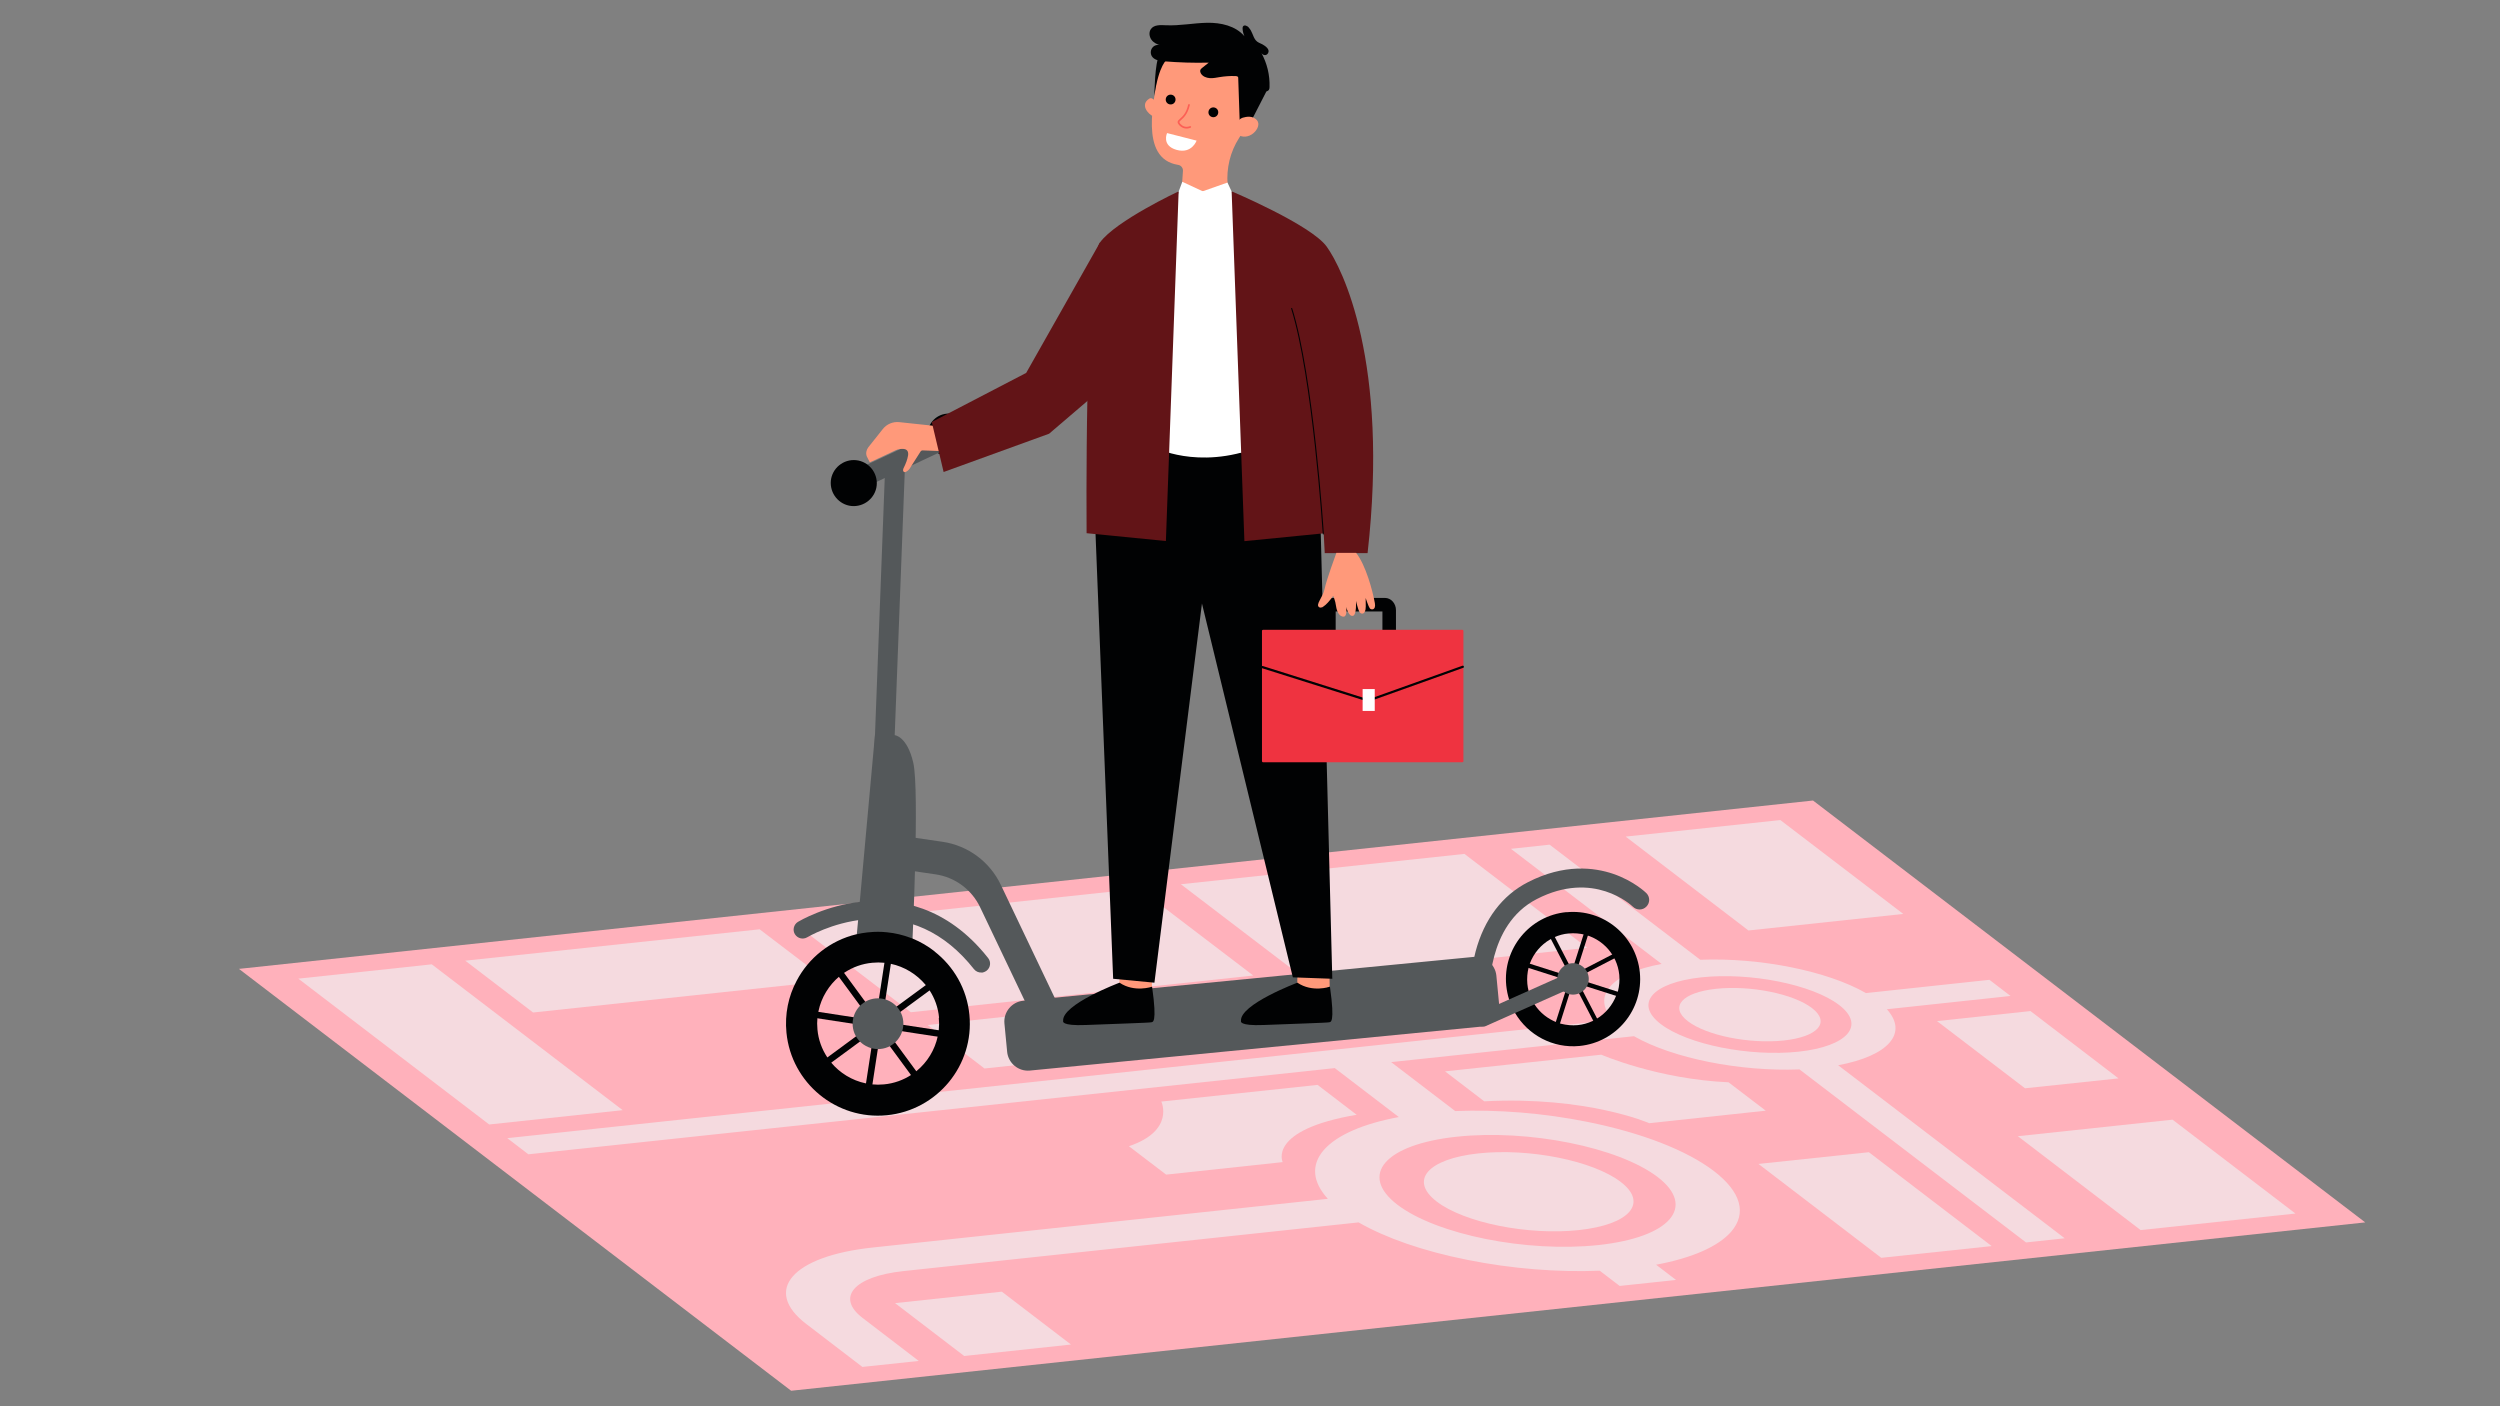 <?xml version="1.0" encoding="UTF-8"?>
<svg id="Capa_1" xmlns="http://www.w3.org/2000/svg" version="1.1" viewBox="0 0 1920 1080">
  <rect x="0" y="0" width="1920" height="1080" fill="#808080" stroke="none"/>
  <!-- Generator: Adobe Illustrator 29.1.0, SVG Export Plug-In . SVG Version: 2.1.0 Build 142)  -->
  <defs>
    <style>
      .st0 {
        fill: #621417;
      }

      .st1 {
        fill: #fff;
      }

      .st2 {
        fill: #ffb1bb;
      }

      .st3 {
        fill: #fc5f55;
      }

      .st4 {
        fill: #f5dadf;
      }

      .st5 {
        fill: #54585a;
      }

      .st6 {
        fill: #ff997a;
      }

      .st7 {
        fill: #ef3340;
      }

      .st8 {
        fill: #010203;
      }
    </style>
  </defs>
  <g>
    <polygon class="st2" points="1392.4 614.8 1816.5 938.8 607.6 1068.1 183.5 744.1 1392.4 614.8"/>
    <g>
      <path class="st4" d="M1140,845.9l-30.2-23.1,120-12.8s43.2,18.8,97.7,21.2l28.6,21.8-89.5,9.6s-47.7-20.9-126.6-16.8h0Z"/>
      <path class="st4" d="M1042.1,856.3l-30.2-23.1-120,12.8s10.6,22.3-24.9,34.3l28.6,21.8,89.5-9.6s-12-24.7,57-36.4h0Z"/>
      <polygon class="st4" points="478.2 852.6 375.7 863.6 229.1 751.6 331.6 740.6 478.2 852.6"/>
      <polygon class="st4" points="635.5 753.4 409.4 777.6 357.3 737.8 583.4 713.7 635.5 753.4"/>
      <polygon class="st4" points="769.4 992 822.5 1032.6 740.5 1041.4 687.4 1000.8 769.4 992"/>
      <polygon class="st4" points="962.5 749.2 699.5 777.4 612.1 710.6 875 682.5 962.5 749.2"/>
      <polygon class="st4" points="847.1 810.9 756.1 820.6 712.4 787.2 803.4 777.5 847.1 810.9"/>
      <polygon class="st4" points="1219 727.9 1001.3 751.1 906.9 679.1 1124.7 655.8 1219 727.9"/>
      <polygon class="st4" points="1461.7 701.9 1342.8 714.6 1248.5 642.5 1367.3 629.8 1461.7 701.9"/>
      <polygon class="st4" points="1668.5 859.9 1762.9 932 1644 944.7 1549.7 872.6 1668.5 859.9"/>
      <polygon class="st4" points="1559.4 776.5 1627 828.2 1555.2 835.8 1487.6 784.2 1559.4 776.5"/>
      <polygon class="st4" points="1435.3 884.9 1529.6 957 1444.8 966 1350.5 893.9 1435.3 884.9"/>
      <path class="st4" d="M1432.9,762.6c-29.5-16.9-81.3-27.3-127.1-25.5l-115.7-88.4-29.7,3.2,115.7,88.4c-38.8,7.2-54,24.7-37.4,43l-849.1,90.8,16.2,12.4,619.3-66.2,49.2,37.6c-27.5,5.1-47.6,13.9-57.6,25.3-9.9,11.4-8.8,24.5,3.1,37.5l-349.6,37.4c-61.8,6.6-84.7,32.9-51,58.7l43.1,33,43.3-4.6-43.1-33c-20.7-15.8-6.7-31.9,31.3-36l349.6-37.4c20.9,12,49.9,22.1,83.7,28.8,33.8,6.8,69.1,9.6,101.5,8.3l15.3,11.7,43.3-4.6-15.3-11.7c27.5-5.1,47.6-13.9,57.6-25.3,12.3-14.2,7.6-30.7-13.3-46.7-20.9-15.9-55.3-29.3-97.1-37.7-33.8-6.8-69.1-9.6-101.5-8.3l-49.2-37.6,186.5-19.9c29.5,16.9,81.3,27.3,127.1,25.5l174,132.9,29.7-3.2-174-132.9c38.8-7.2,54-24.7,37.4-43l95-10.2-16.2-12.4-95,10.2h0ZM1273,903.9c30,22.9,9.7,46.4-45.4,52.3-55.1,5.9-124.2-8-154.3-30.9-30-22.9-9.7-46.4,45.4-52.3,55.1-5.9,124.2,8,154.3,30.9h0ZM1381.3,807.7c-37.8,4-85.2-5.5-105.8-21.2-20.6-15.7-6.6-31.8,31.1-35.9,37.8-4,85.2,5.5,105.8,21.2,20.6,15.7,6.6,31.8-31.1,35.9Z"/>
      <path class="st4" d="M1296.3,784.3c-14.4-11-4.6-22.1,21.7-24.9,26.3-2.8,59.3,3.8,73.6,14.8,14.4,11,4.6,22.1-21.7,24.9-26.3,2.8-59.3-3.8-73.6-14.8Z"/>
    </g>
    <path class="st4" d="M1103.4,922.8c-21.3-16.3-6.9-32.8,32.1-37,39-4.2,87.9,5.6,109.2,21.9,21.3,16.3,6.9,32.8-32.1,37s-87.9-5.6-109.2-21.9Z"/>
  </g>
  <g>
    <g>
      <polygon class="st5" points="681.1 722.8 666 722.2 680 353.3 695.2 353.3 681.1 722.8"/>
      <path class="st8" d="M712.4,335.5c-.9-9,5.7-17,14.7-17.8s17,5.7,17.8,14.7c.9,9-5.7,17-14.7,17.8-9,.9-17-5.7-17.8-14.7h0Z"/>
      <rect class="st5" x="650.1" y="346.8" width="74.9" height="15.1" transform="translate(-85.4 325.8) rotate(-25.1)"/>
      <path class="st8" d="M1203.1,700.5c-28.3,2.7-49.1,28-46.3,56.4.4,3.7,1.1,7.3,2.2,10.7,1.2,3.7,2.7,7.1,4.6,10.4,9.9,16.8,28.9,27.3,49.5,25.3,28.3-2.8,49.1-28,46.3-56.4-2.8-28.3-28-49.1-56.4-46.3h0ZM1228.1,786.8c-1,.6-2,1.1-3,1.6-4,1.9-8.4,3.1-13.1,3.6-5,.5-9.9,0-14.5-1.2-1.1-.3-2.2-.6-3.2-1-8.4-3.1-15.5-8.9-20.3-16.4-.3-.5-.6-.9-.8-1.4-.6-1-1.1-2-1.6-3-.9-1.9-1.6-3.9-2.2-5.9-.7-2.3-1.1-4.7-1.4-7.1-.5-5,0-9.9,1.2-14.5.3-1.1.7-2.2,1-3.2,3.3-8.9,9.6-16.4,17.8-21.1,1-.6,2-1.1,3-1.6,4-1.9,8.4-3.1,13.1-3.6,5-.5,9.9,0,14.5,1.2,1.1.3,2.2.7,3.2,1,8.9,3.3,16.4,9.6,21.1,17.8.6,1,1.1,2,1.6,3,1.9,4,3.1,8.4,3.6,13.1.5,5,0,9.9-1.2,14.5-.3,1.1-.7,2.2-1,3.2-3.3,8.9-9.6,16.4-17.8,21.1h0Z"/>
      <path class="st8" d="M1203.7,706.6c-25,2.4-43.3,24.7-40.9,49.7.3,3,.9,5.9,1.7,8.7,1.1,3.7,2.7,7.2,4.6,10.4,8.8,14.5,25.4,23.5,43.3,21.8,25-2.4,43.3-24.7,40.9-49.7-2.4-25-24.7-43.3-49.7-40.9h0ZM1241.4,764.2c-2.9,7.7-8.3,14.2-15.4,18.4-1,.6-2,1.1-3,1.6-3.5,1.6-7.3,2.7-11.3,3.1-4.3.4-8.6,0-12.6-1-1.1-.3-2.2-.6-3.2-1-7.1-2.7-13.2-7.5-17.3-13.8-.4-.5-.7-1.1-1-1.6-.6-1-1.1-2-1.6-3-.8-1.8-1.5-3.7-2-5.7-.5-1.8-.8-3.7-1-5.6-.4-4.4,0-8.6,1-12.6.3-1.1.6-2.2,1-3.2,2.9-7.7,8.4-14.2,15.5-18.3,1-.6,2-1.1,3-1.6,3.5-1.6,7.3-2.7,11.3-3,4.3-.4,8.6,0,12.6,1,1.1.3,2.2.7,3.2,1,7.7,2.9,14.2,8.3,18.3,15.4.6,1,1.1,2,1.6,3,1.6,3.5,2.7,7.3,3.1,11.4.4,4.3,0,8.5-1,12.5-.3,1.1-.6,2.2-1,3.3h0Z"/>
      <path class="st5" d="M819.4,786l-50.7-106.3c-8.5-17.9-25.2-30.3-44.8-33.2l-41.8-6.1-1.7,11.5-1.7-.2-2,13.7,41.8,6.1c15,2.2,27.8,11.7,34.3,25.4l50.7,106.3,12.5-6-3.7-7.8,7.1-3.4h0Z"/>
      <path class="st5" d="M1137,788.5l-346.1,33.7c-8.7.8-16.5-5.6-17.4-14.3l-2.1-21.9c-.8-8.7,5.6-16.5,14.3-17.4l346.1-33.7c8.7-.8,16.5,5.6,17.4,14.3l2.1,21.9c.8,8.7-5.6,16.5-14.3,17.4Z"/>
      <path class="st5" d="M1137.4,771.5c0,0-.2,0-.3,0-4.1.2-7.5-2.9-7.8-6.9,0-.6-.9-15.8,4-34,6.6-24.6,20.4-43,40.2-53.1,27.8-14.3,50.9-11.3,65.4-6.4,15.8,5.4,25.1,14.4,25.5,14.8,2.9,2.9,2.9,7.5,0,10.4-2.8,2.9-7.5,2.9-10.4,0-1.2-1.1-30.1-28.3-73.8-5.8-38.8,20-36.2,72.7-36.2,73.2.2,4-2.7,7.4-6.6,7.7h0Z"/>
      <path class="st8" d="M638.1,372.7c-1-9.7,6.2-18.3,15.9-19.3,9.7-.9,18.3,6.2,19.3,15.9s-6.2,18.3-15.9,19.3c-9.7,1-18.3-6.2-19.3-15.9h0Z"/>
      <g>
        <rect class="st8" x="1165.2" y="750" width="85.7" height="3.4" transform="translate(125.6 1675.2) rotate(-72.4)"/>
        <rect class="st8" x="1206.4" y="708.9" width="3.4" height="85.7" transform="translate(125.4 1675.1) rotate(-72.3)"/>
        <rect class="st8" x="1206.4" y="708.9" width="3.4" height="85.7" transform="translate(-210.3 639.1) rotate(-27.4)"/>
        <rect class="st8" x="1165.2" y="750" width="85.7" height="3.4" transform="translate(-210.3 639.1) rotate(-27.4)"/>
      </g>
      <path class="st5" d="M1139.3,788.4c-2.4.2-4.7-1.1-5.7-3.3-1.3-2.9,0-6.2,2.9-7.5l69.4-30.9c2.9-1.3,6.2,0,7.5,2.9s0,6.2-2.9,7.5l-69.4,30.9c-.6.3-1.2.4-1.8.5h0Z"/>
      <path class="st5" d="M1196.1,753c-.7-6.6,4.2-12.5,10.8-13.2,6.6-.7,12.5,4.2,13.2,10.8.7,6.6-4.2,12.5-10.8,13.2-6.6.7-12.5-4.2-13.2-10.8Z"/>
      <path class="st5" d="M754.1,746.9c-2.3.2-4.6-.7-6.1-2.6-22.5-28.5-50.7-41.4-83.8-38.2-.1,0-.2,0-.4,0-25.1,2.5-43.6,13.6-43.8,13.7-3.3,2-7.5.9-9.5-2.3s-.9-7.5,2.3-9.5c.9-.5,21.4-12.8,49.6-15.6.1,0,.2,0,.4,0,26.3-2.6,64.2,2.9,96.1,43.4,2.4,3,1.8,7.4-1.2,9.7-1.1.8-2.3,1.3-3.6,1.5h0Z"/>
      <path class="st5" d="M657.7,721.3l14.3-157.2,15.1.5s9.5.6,14.3,21.2c4.9,20.9-.8,140.3-.8,140.3l-42.9-4.8Z"/>
      <path class="st8" d="M717.7,730.6c-5.1-4-10.8-7.3-16.9-9.8-.5-.2-.9-.4-1.4-.5-5.8-2.2-11.9-3.7-18.2-4.3-4.5-.5-9.2-.5-13.9,0-.4,0-.8,0-1.2.1-2.8.3-5.5.8-8.1,1.4h-.2c-20.2,4.8-36.8,18.2-46,35.8-6.3,11.8-9.2,25.5-7.8,39.8,3.8,38.7,38.4,67.2,77.1,63.4,38.7-3.8,67.2-38.4,63.4-77.1-1.9-20-12.1-37.2-26.8-48.7h0ZM729.5,797.2c-2.6,13.1-9.8,24.7-19.9,32.8-1.3,1.1-2.7,2.1-4.1,3-7.5,5-16.3,8.3-25.8,9.2-3.9.4-7.7.4-11.4,0-1.7-.2-3.3-.4-5-.7-13.1-2.6-24.6-9.8-32.8-19.9-1.1-1.3-2.1-2.7-3-4.1-5-7.5-8.3-16.3-9.2-25.8-.4-3.9-.4-7.7,0-11.4.2-1.7.4-3.3.8-5,1.8-9.1,5.9-17.6,11.6-24.6,2.5-3,5.2-5.8,8.3-8.2,1.3-1.1,2.7-2,4.1-3,1.1-.7,2.2-1.4,3.4-2.1,6.7-3.8,14.3-6.3,22.4-7.1,3.9-.4,7.7-.4,11.4,0,1.7.2,3.3.4,5,.8,13.1,2.6,24.6,9.8,32.8,19.9,1,1.3,2,2.7,3,4.1,5,7.5,8.3,16.3,9.2,25.8.4,3.9.4,7.7,0,11.4-.2,1.7-.4,3.3-.8,5h0Z"/>
      <path class="st8" d="M723.1,753.5c-.9-1.4-1.9-2.7-3-4-8.6-10.6-20.7-18.2-34.4-20.9-1.6-.3-3.3-.6-5-.8-3.9-.4-8-.5-12.1,0-6.7.7-13.1,2.4-18.9,5.1-2.9,1.3-5.6,2.9-8.2,4.6-1.4.9-2.7,1.9-4.1,3-4.3,3.5-8.2,7.6-11.3,12.1-4.6,6.6-7.9,14.2-9.5,22.3-.3,1.6-.6,3.3-.8,5-.4,3.9-.5,8,0,12.1,1,10,4.4,19.2,9.7,27,1,1.4,1.9,2.8,3,4.1,8.6,10.6,20.7,18.2,34.4,20.9,1.7.3,3.3.6,5,.8,3.9.4,8,.5,12.1,0,10-1,19.2-4.4,27-9.7,1.4-.9,2.7-1.9,4.1-3,10.6-8.6,18.2-20.7,20.9-34.4.3-1.6.6-3.3.8-5,.4-3.9.5-8,0-12.1-1-10-4.4-19.2-9.7-27h0ZM721,781.7c.3,3.1.3,6.1,0,9.1-.2,1.7-.4,3.4-.8,5-2.2,10.5-8,19.9-16.1,26.6-1.3,1.1-2.6,2.1-4.1,3-6.1,4-13.3,6.7-21.1,7.4-3.1.3-6.1.3-9.1,0-1.7-.2-3.4-.4-5-.8-10.5-2.2-19.9-8-26.6-16.1-1.1-1.3-2.1-2.6-3-4.1-4-6.1-6.7-13.3-7.4-21.2-.3-3.1-.3-6.1,0-9.1.2-1.7.4-3.3.8-5,2.2-10.5,8-19.9,16.1-26.7,1.3-1.1,2.6-2.1,4.1-3,6.1-4,13.3-6.7,21.2-7.4,3.1-.3,6.1-.3,9.1,0,1.7.2,3.3.4,5,.8,10.5,2.2,19.9,8,26.7,16.1,1.1,1.3,2.1,2.6,3,4.1,4,6.1,6.7,13.3,7.4,21.2h0Z"/>
      <g>
        <rect class="st8" x="610.8" y="783.7" width="126.9" height="5" transform="translate(-204.6 1334.3) rotate(-81.3)"/>
        <rect class="st8" x="671.8" y="722.8" width="5" height="126.9" transform="translate(-204.6 1334.3) rotate(-81.3)"/>
        <rect class="st8" x="671.8" y="722.7" width="5" height="126.9" transform="translate(-334.7 552.3) rotate(-36.3)"/>
        <rect class="st8" x="610.9" y="783.7" width="126.9" height="5" transform="translate(-334.7 552.3) rotate(-36.3)"/>
      </g>
      <path class="st5" d="M654.9,788.1c-1-10.7,6.8-20.3,17.5-21.3,10.7-1,20.3,6.8,21.3,17.5s-6.8,20.3-17.5,21.3c-10.7,1-20.3-6.8-21.3-17.5Z"/>
    </g>
    <g>
      <g>
        <path class="st6" d="M859.5,718s.5,36.9.2,37.5c-.3.5,2.7,5.1,2.7,5.1l11.7,2.1,10.6-4.9s-.9-34.3.2-39.7c1.1-5.4-25.4,0-25.4,0h0Z"/>
        <path class="st8" d="M884.7,757.8s-13.4,4.7-24.9-3.1c0,0-44.7,16.8-43.3,29.5,0,0-1.9,3.8,17.5,3,19.4-.8,49.5-1.7,50.3-2.1.8-.4,4.6,1.6.5-27.3h0Z"/>
        <path class="st6" d="M996.1,718s.5,36.9.2,37.5c-.3.5,2.7,5.1,2.7,5.1l11.6,2.1,10.6-4.9s-.9-34.3.2-39.7c1.1-5.4-25.4,0-25.4,0h0Z"/>
        <path class="st8" d="M1021.3,757.8s-13.4,4.7-24.9-3.1c0,0-44.7,16.8-43.3,29.5,0,0-1.9,3.8,17.5,3,19.4-.8,49.5-1.7,50.3-2.1.8-.4,4.6,1.6.5-27.3h0Z"/>
        <polygon class="st8" points="1013.2 365.3 1023.2 751.7 992.9 750.6 923.1 463.5 886.6 754.7 854.9 751.7 839.8 370.4 880.6 326.9 1013.2 365.3"/>
        <g>
          <path class="st6" d="M888.2,79.3s-2.8-5.3-5.6-3.5c-7.1,4.5-1.1,11.8,3.2,13.6,0,0,2.4-10.2,2.4-10.2Z"/>
          <path class="st6" d="M888.4,60.8h0c0-.5,0-1,.1-1.6,2.1-23.2,23.4-40.1,46.9-36.4,19.5,3.1,34.2,20.2,34.2,39.9,0,7.3-1.9,14.1-5.2,20-4.6,9.1-8.6,16.9-12.8,23.3-6.8,10.6-9.8,23.2-8.8,35.7l.8,9.9c-26.1,11-36.3-2.4-36.3-2.4l1.2-17.9c.2-2.3-1.5-4.4-3.8-4.7h0c-30.6-4.8-17.5-52-16.2-65.9h0Z"/>
          <path class="st8" d="M928.1,85.9c.2-2.1,2-3.6,4.1-3.4,2.1.2,3.6,2,3.4,4.1-.2,2.1-2,3.6-4.1,3.4-2.1-.2-3.6-2-3.4-4.1Z"/>
          <path class="st8" d="M895.3,76.1c.2-2.1,2-3.6,4.1-3.4,2.1.2,3.6,2,3.4,4.1-.2,2.1-2,3.6-4.1,3.4-2.1-.2-3.6-2-3.4-4.1Z"/>
          <polygon class="st8" points="972.8 69.8 959.3 96.1 952.1 94 950.9 58.3 972.8 69.8"/>
          <path class="st6" d="M951,93c.8-1.3,2-2.1,3.4-2.6,2.9-.9,7.9-1.7,11,2,4.5,5.4-6.7,17.7-16,10.2,0,0-2.6-3.1,1.5-9.7h0Z"/>
          <path class="st3" d="M907.5,97.7c3.5,2.1,6.9.4,6.9.4.3-.2.5-.6.3-.9s-.6-.5-.9-.3c-.2,0-3.9,1.9-7.2-1.7-.5-.6-.8-1-.8-1.4,0-.5.6-1,1.4-1.7,1.9-1.7,5-4.5,6.6-11.4,0-.4-.1-.7-.5-.8-.4,0-.7.1-.8.5-1.4,6.5-4.3,9-6.2,10.7-1,.9-1.8,1.6-1.9,2.6,0,.7.3,1.4,1.1,2.3.6.7,1.3,1.2,1.9,1.6h0Z"/>
          <path class="st8" d="M896.3,45.7s-6.2,3.6-9.8,28c0,0,.5-27.5,3.8-30.3,3.3-2.7,6,2.3,6,2.3Z"/>
        </g>
        <path class="st1" d="M945.8,146.9h-40.5l-15.7,67.8v130.1s37.2,18,86.1-5.5l-14.3-152.3-15.7-40.2h0Z"/>
        <path class="st0" d="M945.8,146.9s61.1,25.8,73.1,42.5c12,16.6,48,88.6,31.4,235.4h-32.9l-.8-15.2-60.9,6-9.8-268.6h0Z"/>
        <path class="st0" d="M905.3,146.9s-48.5,22.7-60.5,39.3c-12,16.6-10.3,223.3-10.3,223.3l60.9,6,9.8-268.6h0Z"/>
        <path class="st8" d="M1016.3,410.5h0c.2,0,.4-.2.4-.4,0-1.2-7.9-121.3-24.3-173.3,0-.2-.3-.4-.5-.3-.2,0-.4.3-.3.5,16.4,52,24.2,171.9,24.3,173.1,0,.2.2.4.4.4h0Z"/>
        <polygon class="st1" points="945.8 146.9 942.7 140.2 923.7 146.9 908 139.6 905.3 146.9 908.6 159.3 923 150 937 160.2 945.8 146.9"/>
        <g>
          <path class="st8" d="M1072.2,488.4h-10.5v-18.8h-35.9v18.8h-10.5v-19.8c0-5.2,3.8-9.4,8.5-9.4h39.8c4.7,0,8.5,4.2,8.5,9.4v19.8h0Z"/>
          <path class="st7" d="M970,483.7h153.1c.5,0,.8.4.8.8v100.1c0,.5-.4.8-.8.8h-153.1c-.5,0-.8-.4-.8-.8v-100.1c0-.5.4-.8.8-.8Z"/>
          <path class="st8" d="M1051,538.9c0,0-.2,0-.3,0l-81.4-25.7c-.5-.1-.7-.6-.6-1.1.1-.5.6-.7,1.1-.6l81.1,25.6,72.2-25.8c.5-.2,1,0,1.1.5.2.5,0,1-.5,1.1l-72.4,25.9c0,0-.2,0-.3,0h0Z"/>
          <rect class="st1" x="1046.5" y="529.2" width="9.3" height="16.8"/>
        </g>
        <path class="st6" d="M1026.3,424.7s-7.7,20.9-9,27.6c-1.3,6.6-7.4,12.1-4.1,14.1,3.4,2,10.7-8.8,10.7-8.8,0,0,1.7,3.8,2.2,8,.6,4.2,2.6,8.1,5.8,8,3.1-.2,2-7.5,2-7.5,0,0,1.8,7.9,5.3,6.8,2.8-.9,2.2-11.4,2.2-11.4,0,0,1.6,6.7,2.6,8.4,1.1,2,4.9,2.7,4.9-4.1,0-6.8-.1-6.6-.1-6.6,0,0,2.2,6.7,3.2,8s4.9,1.7,3.9-4c-1.8-9.9-7-29.2-14.4-38.6h-15.3Z"/>
        <path class="st8" d="M959,21c-1.2-1.2-3.3-2.1-4.3-.8-.4.5-.4,1.3-.4,1.9.1,1.9.6,3.9,1.4,5.7-6.8-8-18.2-10.5-28.7-10.3-10.5.2-21,2.4-31.5,1.9-4.2-.2-9.2-.5-11.6,2.9-1.7,2.4-1.3,5.8.4,8.2s4.5,3.7,7.3,4.4c-2.2-.9-4.9-.3-6.4,1.5-1.6,1.8-1.8,4.5-.7,6.6,1.8,3.1,5.9,3.8,9.5,4.1,11.4.9,22.9,1.3,34.3,1-1.7,1.3-3.3,2.7-5,4-.6.5-1.2,1-1.4,1.6-.4.9,0,2,.5,2.9,1.4,2.2,4.1,3.2,6.7,3.4,2.6.2,5.2-.4,7.7-.8,3.7-.6,7.5-.9,11.3-.8.8,0,1.6,0,2.3.4,1,.5,1.6,1.4,2.3,2.2,4,4.8,10.4,6.9,16.4,8.7,1.9.6,4.4.9,5.4-.7.4-.6.5-1.4.5-2.2.3-9.1-1.9-18.2-6.3-26.2,1.1,2,3.9,2.5,5.2.2,1.6-3-2.2-5.5-4.3-6.7-2-1.1-3.8-1.4-5.3-3.3-2.3-3-2.5-6.8-5.3-9.6h0Z"/>
      </g>
      <path class="st1" d="M919,108l-22.7-5.8s-4.4,9.6,7.3,12.9c11.7,3.3,15.4-7.1,15.4-7.1Z"/>
    </g>
    <path class="st6" d="M732,328.6l-41.4-4.4c-4.8-.5-9.6,1.5-12.6,5.3l-11.2,14.1c-1.5,2-2,4.6-1.1,6.9l2.3,4.6s8.8-4.1,11-5.1c4.3-2,5.7-2.7,9.1-4.3,1.8-.8,4-1.1,6-.9,2.8.3,3.7,2.3,3.3,5-.5,3.1-1.7,6.1-3.1,9-.3.6-.6,1.1-.7,1.8-.3,1.6.9,2.5,2.3,1.7,1.6-.8,2.8-2.2,3.6-3.8l7.6-11.9c.3-.4.8-.7,1.3-.7l26.9,1c.9,0,1.7-.8,1.5-1.7l-3.4-15.4c-.1-.6-.6-1.1-1.3-1.1h0Z"/>
    <polygon class="st0" points="844.8 186.2 788.1 286.4 715.6 324.1 724.7 362.5 805.7 333.1 874.5 274.3 844.8 186.2"/>
  </g>
</svg>